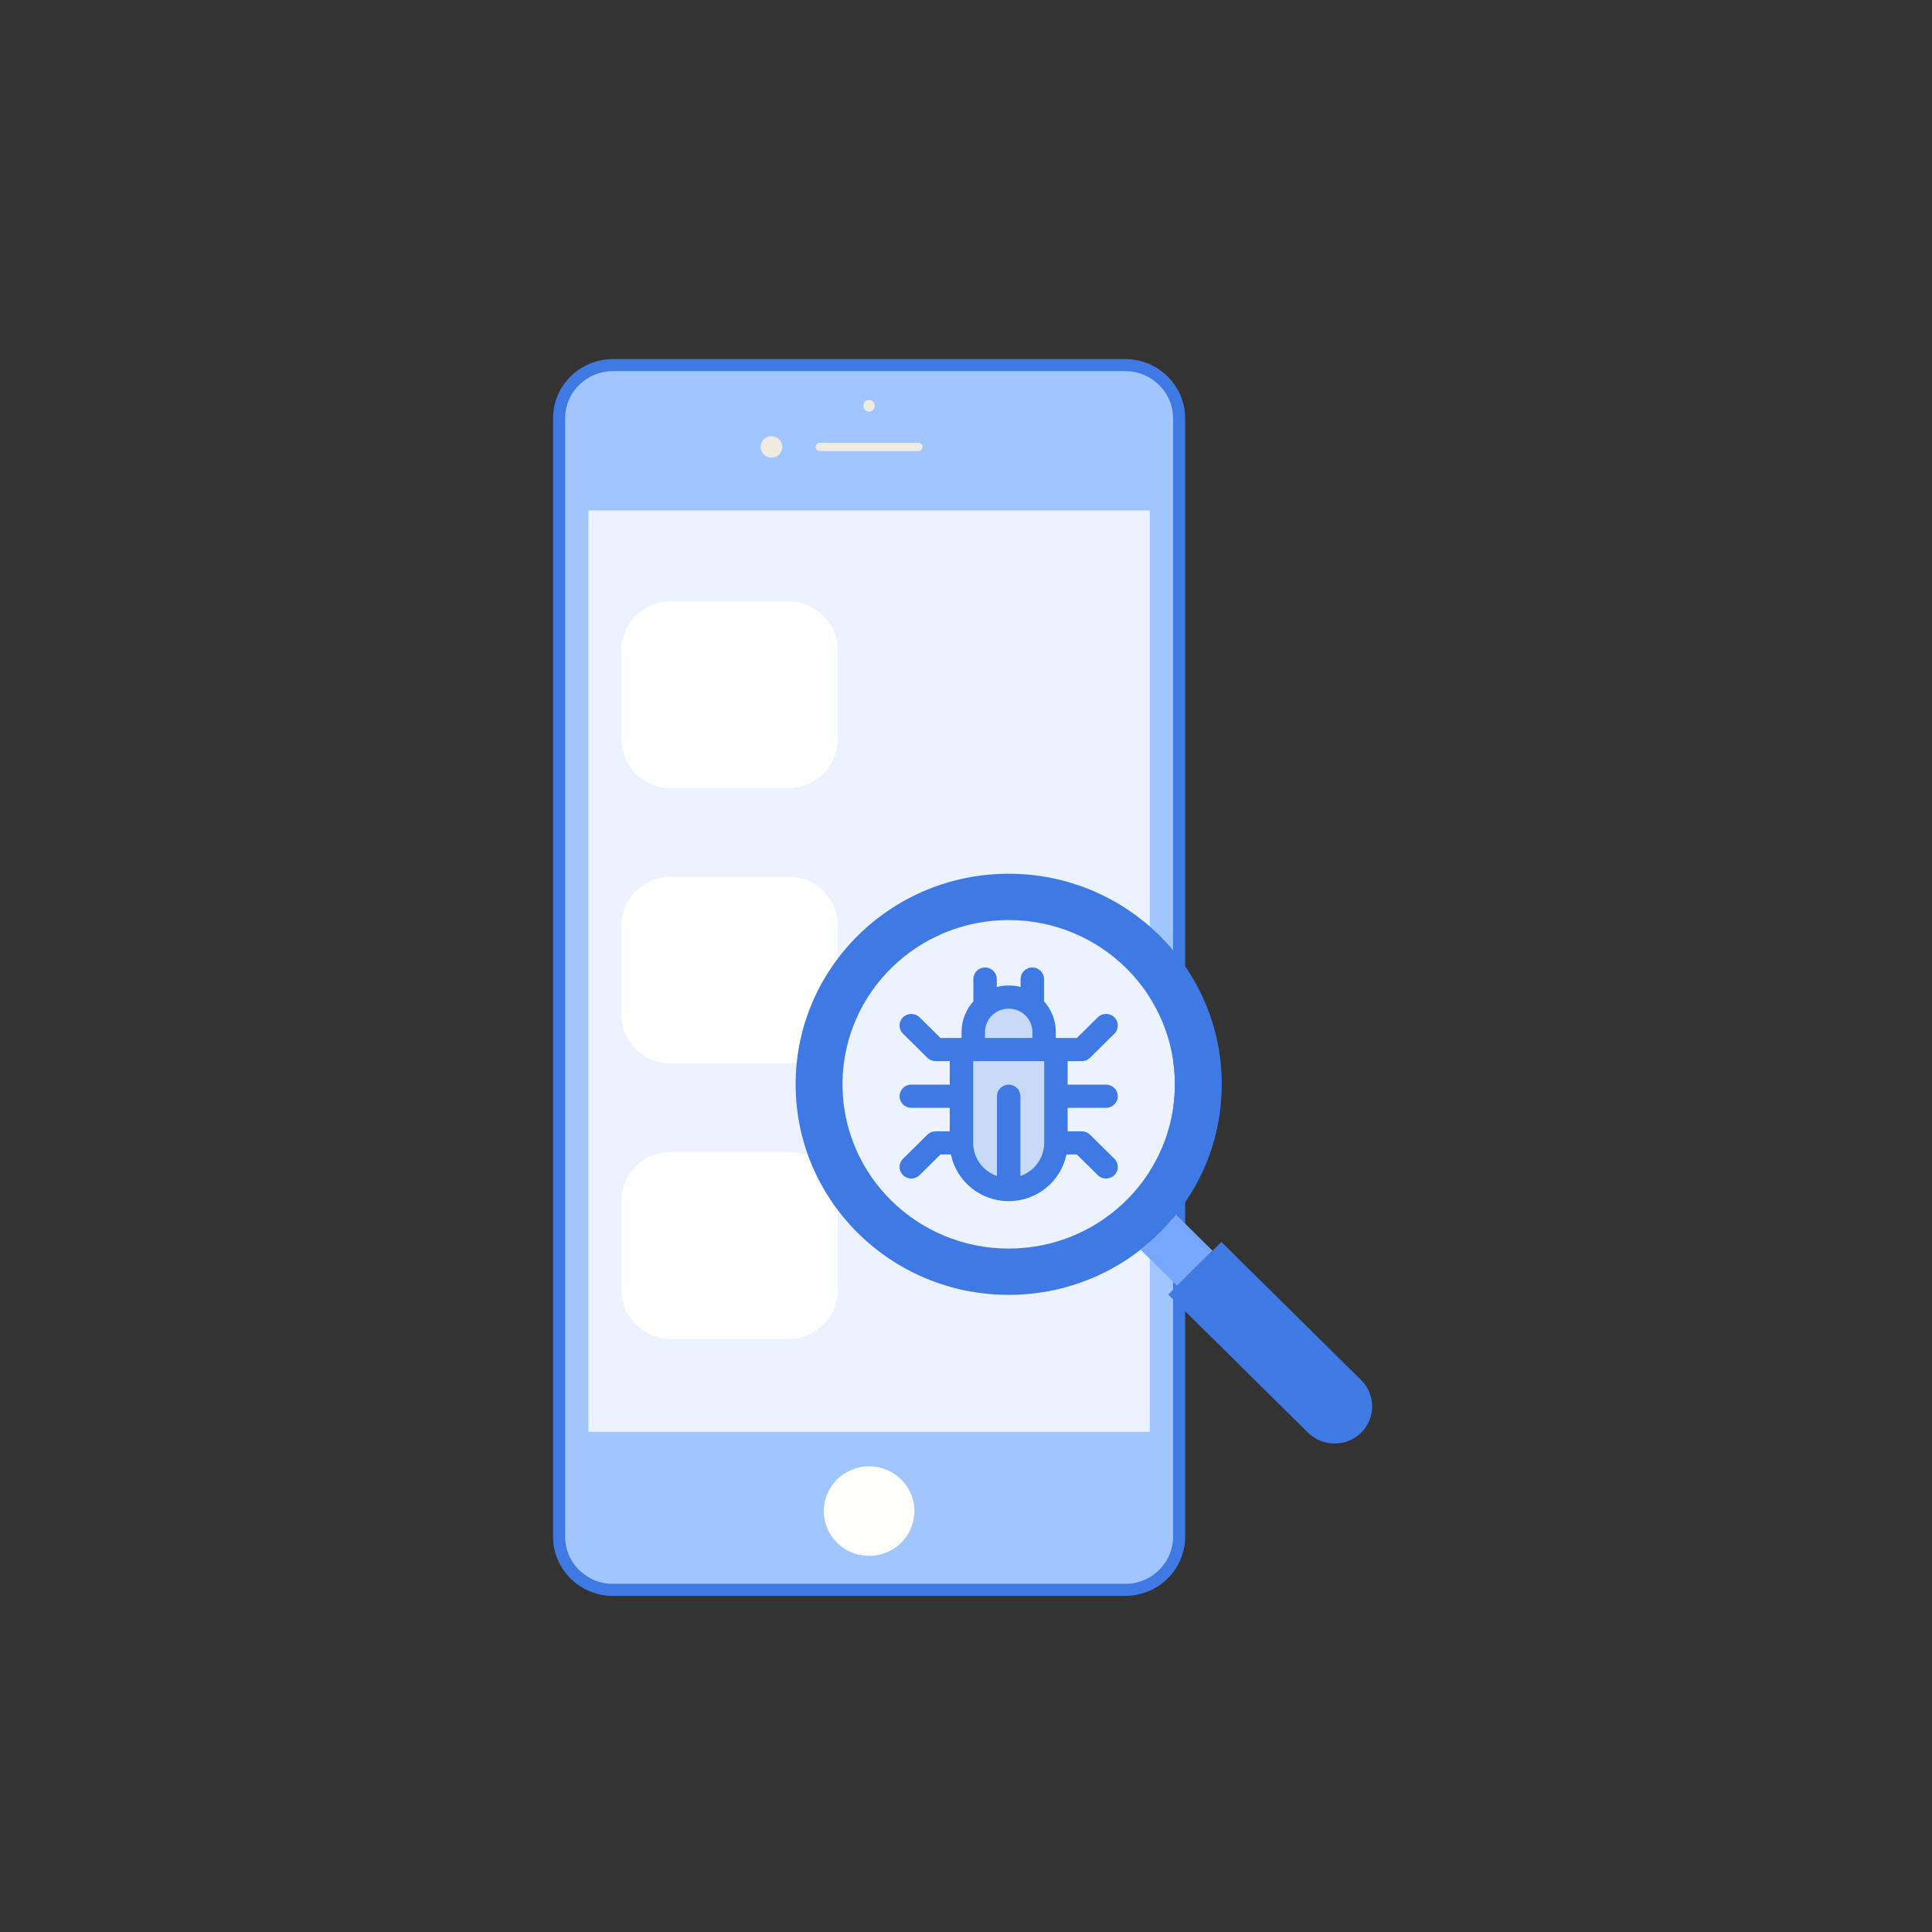 <?xml version="1.0" encoding="UTF-8"?>
<svg width="80px" height="80px" viewBox="0 0 80 80" version="1.1" xmlns="http://www.w3.org/2000/svg" xmlns:xlink="http://www.w3.org/1999/xlink">
    <rect x="0" y="0" width="80" height="80" fill="#333333" stroke="none"/>
    <!-- Generator: Sketch 50 (54983) - http://www.bohemiancoding.com/sketch -->
    <title>5.3</title>
    <desc>Created with Sketch.</desc>
    <defs></defs>
    <g id="Page-1" stroke="none" stroke-width="1" fill="none" fill-rule="evenodd">
        <g id="1440-copy-2" transform="translate(-803, -7028)">
            <g id="Group-70" transform="translate(-7, 2389)">
                <g id="Group-69">
                    <g id="Group-29" transform="translate(0, 542)">
                        <g id="Group-15" transform="translate(833, 4112)">
                            <g id="Group">
                                <path d="M23.6,50.833 L2.375,50.833 C1.152,50.833 0.151,49.844 0.151,48.636 L0.151,2.316 C0.151,1.108 1.152,0.119 2.375,0.119 L23.6,0.119 C24.823,0.119 25.824,1.108 25.824,2.316 L25.824,48.636 C25.824,49.844 24.823,50.833 23.6,50.833" id="Fill-21" stroke="#3F7AE4" stroke-width="0.5" fill="#A1C5FF"></path>
                                <polygon id="Fill-22" fill="#ECF2FF" points="1.364 44.29 24.611 44.29 24.611 6.135 1.364 6.135"></polygon>
                                <path d="M9.647,17.64 L4.774,17.64 C3.651,17.64 2.732,16.732 2.732,15.623 L2.732,11.917 C2.732,10.808 3.651,9.9 4.774,9.9 L9.647,9.9 C10.77,9.9 11.688,10.808 11.688,11.917 L11.688,15.623 C11.688,16.732 10.77,17.64 9.647,17.64" id="Fill-41" fill="#FFFFFF"></path>
                                <path d="M9.647,29.04 L4.774,29.04 C3.651,29.04 2.732,28.132 2.732,27.023 L2.732,23.317 C2.732,22.208 3.651,21.3 4.774,21.3 L9.647,21.3 C10.77,21.3 11.688,22.208 11.688,23.317 L11.688,27.023 C11.688,28.132 10.77,29.04 9.647,29.04" id="Fill-41-Copy" fill="#FFFFFF"></path>
                                <path d="M9.647,40.44 L4.774,40.44 C3.651,40.44 2.732,39.532 2.732,38.423 L2.732,34.717 C2.732,33.608 3.651,32.7 4.774,32.7 L9.647,32.7 C10.77,32.7 11.688,33.608 11.688,34.717 L11.688,38.423 C11.688,39.532 10.77,40.44 9.647,40.44" id="Fill-41-Copy-2" fill="#FFFFFF"></path>
                                <path d="M14.863,47.572 C14.863,46.548 14.023,45.718 12.987,45.718 C11.951,45.718 11.112,46.548 11.112,47.572 C11.112,48.596 11.951,49.426 12.987,49.426 C14.023,49.426 14.863,48.596 14.863,47.572" id="Fill-23" fill="#FFFFFE"></path>
                                <path d="M15.028,3.679 L10.946,3.679 C10.851,3.679 10.772,3.602 10.772,3.507 C10.772,3.413 10.851,3.335 10.946,3.335 L15.028,3.335 C15.124,3.335 15.203,3.413 15.203,3.507 C15.203,3.602 15.124,3.679 15.028,3.679" id="Fill-24" fill="#F0EBE1"></path>
                                <path d="M13.224,1.804 C13.224,1.671 13.117,1.564 12.985,1.564 C12.852,1.564 12.745,1.671 12.745,1.804 C12.745,1.936 12.852,2.044 12.985,2.044 C13.117,2.044 13.224,1.936 13.224,1.804" id="Fill-25" fill="#F0EBE1"></path>
                                <path d="M9.394,3.507 C9.394,3.263 9.193,3.064 8.946,3.064 C8.699,3.064 8.498,3.263 8.498,3.507 C8.498,3.752 8.699,3.95 8.946,3.95 C9.193,3.95 9.394,3.752 9.394,3.507" id="Fill-26" fill="#F0EBE1"></path>
                            </g>
                            <g id="malware-(1)" transform="translate(21.857, 33) scale(-1, 1) translate(-21.857, -33) translate(9.714, 21)" fill-rule="nonzero">
                                <g id="Group" transform="translate(0.133, 0.18)">
                                    <path d="M15.099,15.52 C18.89,15.52 21.981,12.465 21.981,8.719 C21.981,4.973 18.89,1.918 15.099,1.918 C11.309,1.918 8.217,4.973 8.217,8.719 C8.217,12.465 11.309,15.52 15.099,15.52 Z" id="Shape" fill="#ECF2FF"></path>
                                    <path d="M8.217,8.719 C8.217,4.963 11.299,1.918 15.099,1.918 C18.865,1.918 21.924,4.907 21.981,8.615 C21.981,8.65 21.981,8.684 21.981,8.719 C21.981,8.758 21.981,8.796 21.98,8.835 C21.918,12.538 18.861,15.52 15.099,15.52 C11.42,15.52 8.415,12.667 8.227,9.078 C8.221,8.958 8.217,8.839 8.217,8.719 Z M8.17,14.117 C8.6,14.655 9.093,15.142 9.637,15.567 C11.14,16.739 13.037,17.438 15.099,17.438 C19.972,17.438 23.922,13.535 23.922,8.719 C23.922,3.904 19.972,9.59064327e-05 15.099,9.59064327e-05 C10.226,9.59064327e-05 6.276,3.904 6.276,8.719 C6.276,10.757 6.984,12.632 8.17,14.117 Z" id="Shape" fill="#3F7AE4"></path>
                                    <path d="M9.637,15.567 C9.093,15.142 8.6,14.655 8.17,14.117 L6.659,15.61 L8.126,17.061 L9.637,15.567 Z" id="Shape" fill="#76A7FA"></path>
                                    <path d="M8.127,17.061 L6.659,15.61 L6.292,15.247 L0.503,20.968 C-0.103,21.567 -0.103,22.546 0.503,23.144 C1.108,23.743 2.099,23.743 2.705,23.144 L8.494,17.423 L8.127,17.061 Z" id="Shape" fill="#3F7AE4"></path>
                                    <g transform="translate(13.102, 5.083)" fill="#C8DAF8" id="Shape">
                                        <path d="M0.531,2.198 L3.464,2.198 L3.464,1.473 C3.464,1.046 3.275,0.661 2.976,0.395 C2.716,0.164 2.373,0.024 1.998,0.024 C1.623,0.024 1.28,0.164 1.02,0.395 C0.721,0.661 0.531,1.046 0.531,1.473 L0.531,2.198 Z"></path>
                                        <path d="M3.464,2.198 L0.531,2.198 L0.043,2.198 L0.043,4.13 L0.043,6.062 C0.043,7.125 0.922,7.995 1.998,7.995 C3.073,7.995 3.953,7.125 3.953,6.062 L3.953,4.13 L3.953,2.198 L3.464,2.198 Z"></path>
                                    </g>
                                </g>
                                <path d="M18.6,10.986 C18.509,10.896 18.386,10.845 18.257,10.845 L17.673,10.845 L17.673,9.872 L19.266,9.872 C19.534,9.872 19.751,9.657 19.751,9.392 C19.751,9.128 19.534,8.913 19.266,8.913 L17.673,8.913 L17.673,7.94 L18.257,7.94 C18.386,7.94 18.509,7.889 18.6,7.799 L19.609,6.803 C19.798,6.615 19.798,6.312 19.609,6.125 C19.419,5.937 19.112,5.937 18.922,6.125 L18.056,6.981 L17.188,6.981 L17.184,6.981 L17.184,6.736 C17.184,6.247 16.999,5.801 16.695,5.461 L16.695,4.54 C16.695,4.276 16.478,4.061 16.21,4.061 C15.942,4.061 15.725,4.276 15.725,4.54 L15.725,4.869 C15.568,4.828 15.403,4.807 15.232,4.807 C15.062,4.807 14.897,4.828 14.74,4.869 L14.74,4.54 C14.74,4.276 14.523,4.061 14.255,4.061 C13.987,4.061 13.77,4.276 13.77,4.54 L13.77,5.461 C13.466,5.801 13.281,6.247 13.281,6.736 L13.281,6.981 L13.277,6.981 L12.409,6.981 L11.543,6.125 C11.353,5.937 11.046,5.937 10.856,6.125 C10.667,6.312 10.667,6.616 10.856,6.803 L11.865,7.799 C11.956,7.889 12.079,7.94 12.208,7.94 L12.792,7.94 L12.792,8.913 L11.2,8.913 C10.932,8.913 10.714,9.128 10.714,9.393 C10.714,9.657 10.932,9.872 11.2,9.872 L12.792,9.872 L12.792,10.845 L12.208,10.845 C12.079,10.845 11.956,10.896 11.865,10.986 L10.856,11.982 C10.667,12.17 10.667,12.473 10.856,12.66 C10.951,12.754 11.075,12.801 11.2,12.801 C11.324,12.801 11.448,12.754 11.543,12.66 L12.409,11.804 L12.841,11.804 C13.066,12.906 14.053,13.737 15.233,13.737 C16.412,13.737 17.399,12.905 17.625,11.804 L18.056,11.804 L18.922,12.66 C19.017,12.754 19.141,12.801 19.266,12.801 C19.39,12.801 19.514,12.754 19.609,12.66 C19.798,12.473 19.798,12.17 19.609,11.982 L18.6,10.986 Z M14.251,6.735 C14.251,6.201 14.691,5.766 15.233,5.766 C15.774,5.766 16.214,6.201 16.214,6.735 L16.214,6.981 L14.251,6.981 L14.251,6.735 L14.251,6.735 Z M15.718,12.696 L15.718,9.393 C15.718,9.128 15.501,8.913 15.233,8.913 C14.965,8.913 14.747,9.128 14.747,9.393 L14.747,12.696 C14.174,12.498 13.762,11.958 13.762,11.325 L13.762,7.94 L13.766,7.94 L16.699,7.94 L16.703,7.94 L16.703,11.325 C16.703,11.958 16.291,12.498 15.718,12.696 Z" id="Shape" fill="#3F7AE4"></path>
                                <polygon id="Shape" fill="#000000" points="8.579 10.659 8.417 10.702 8.116 10.783"></polygon>
                            </g>
                        </g>
                    </g>
                </g>
            </g>
        </g>
    </g>
</svg>